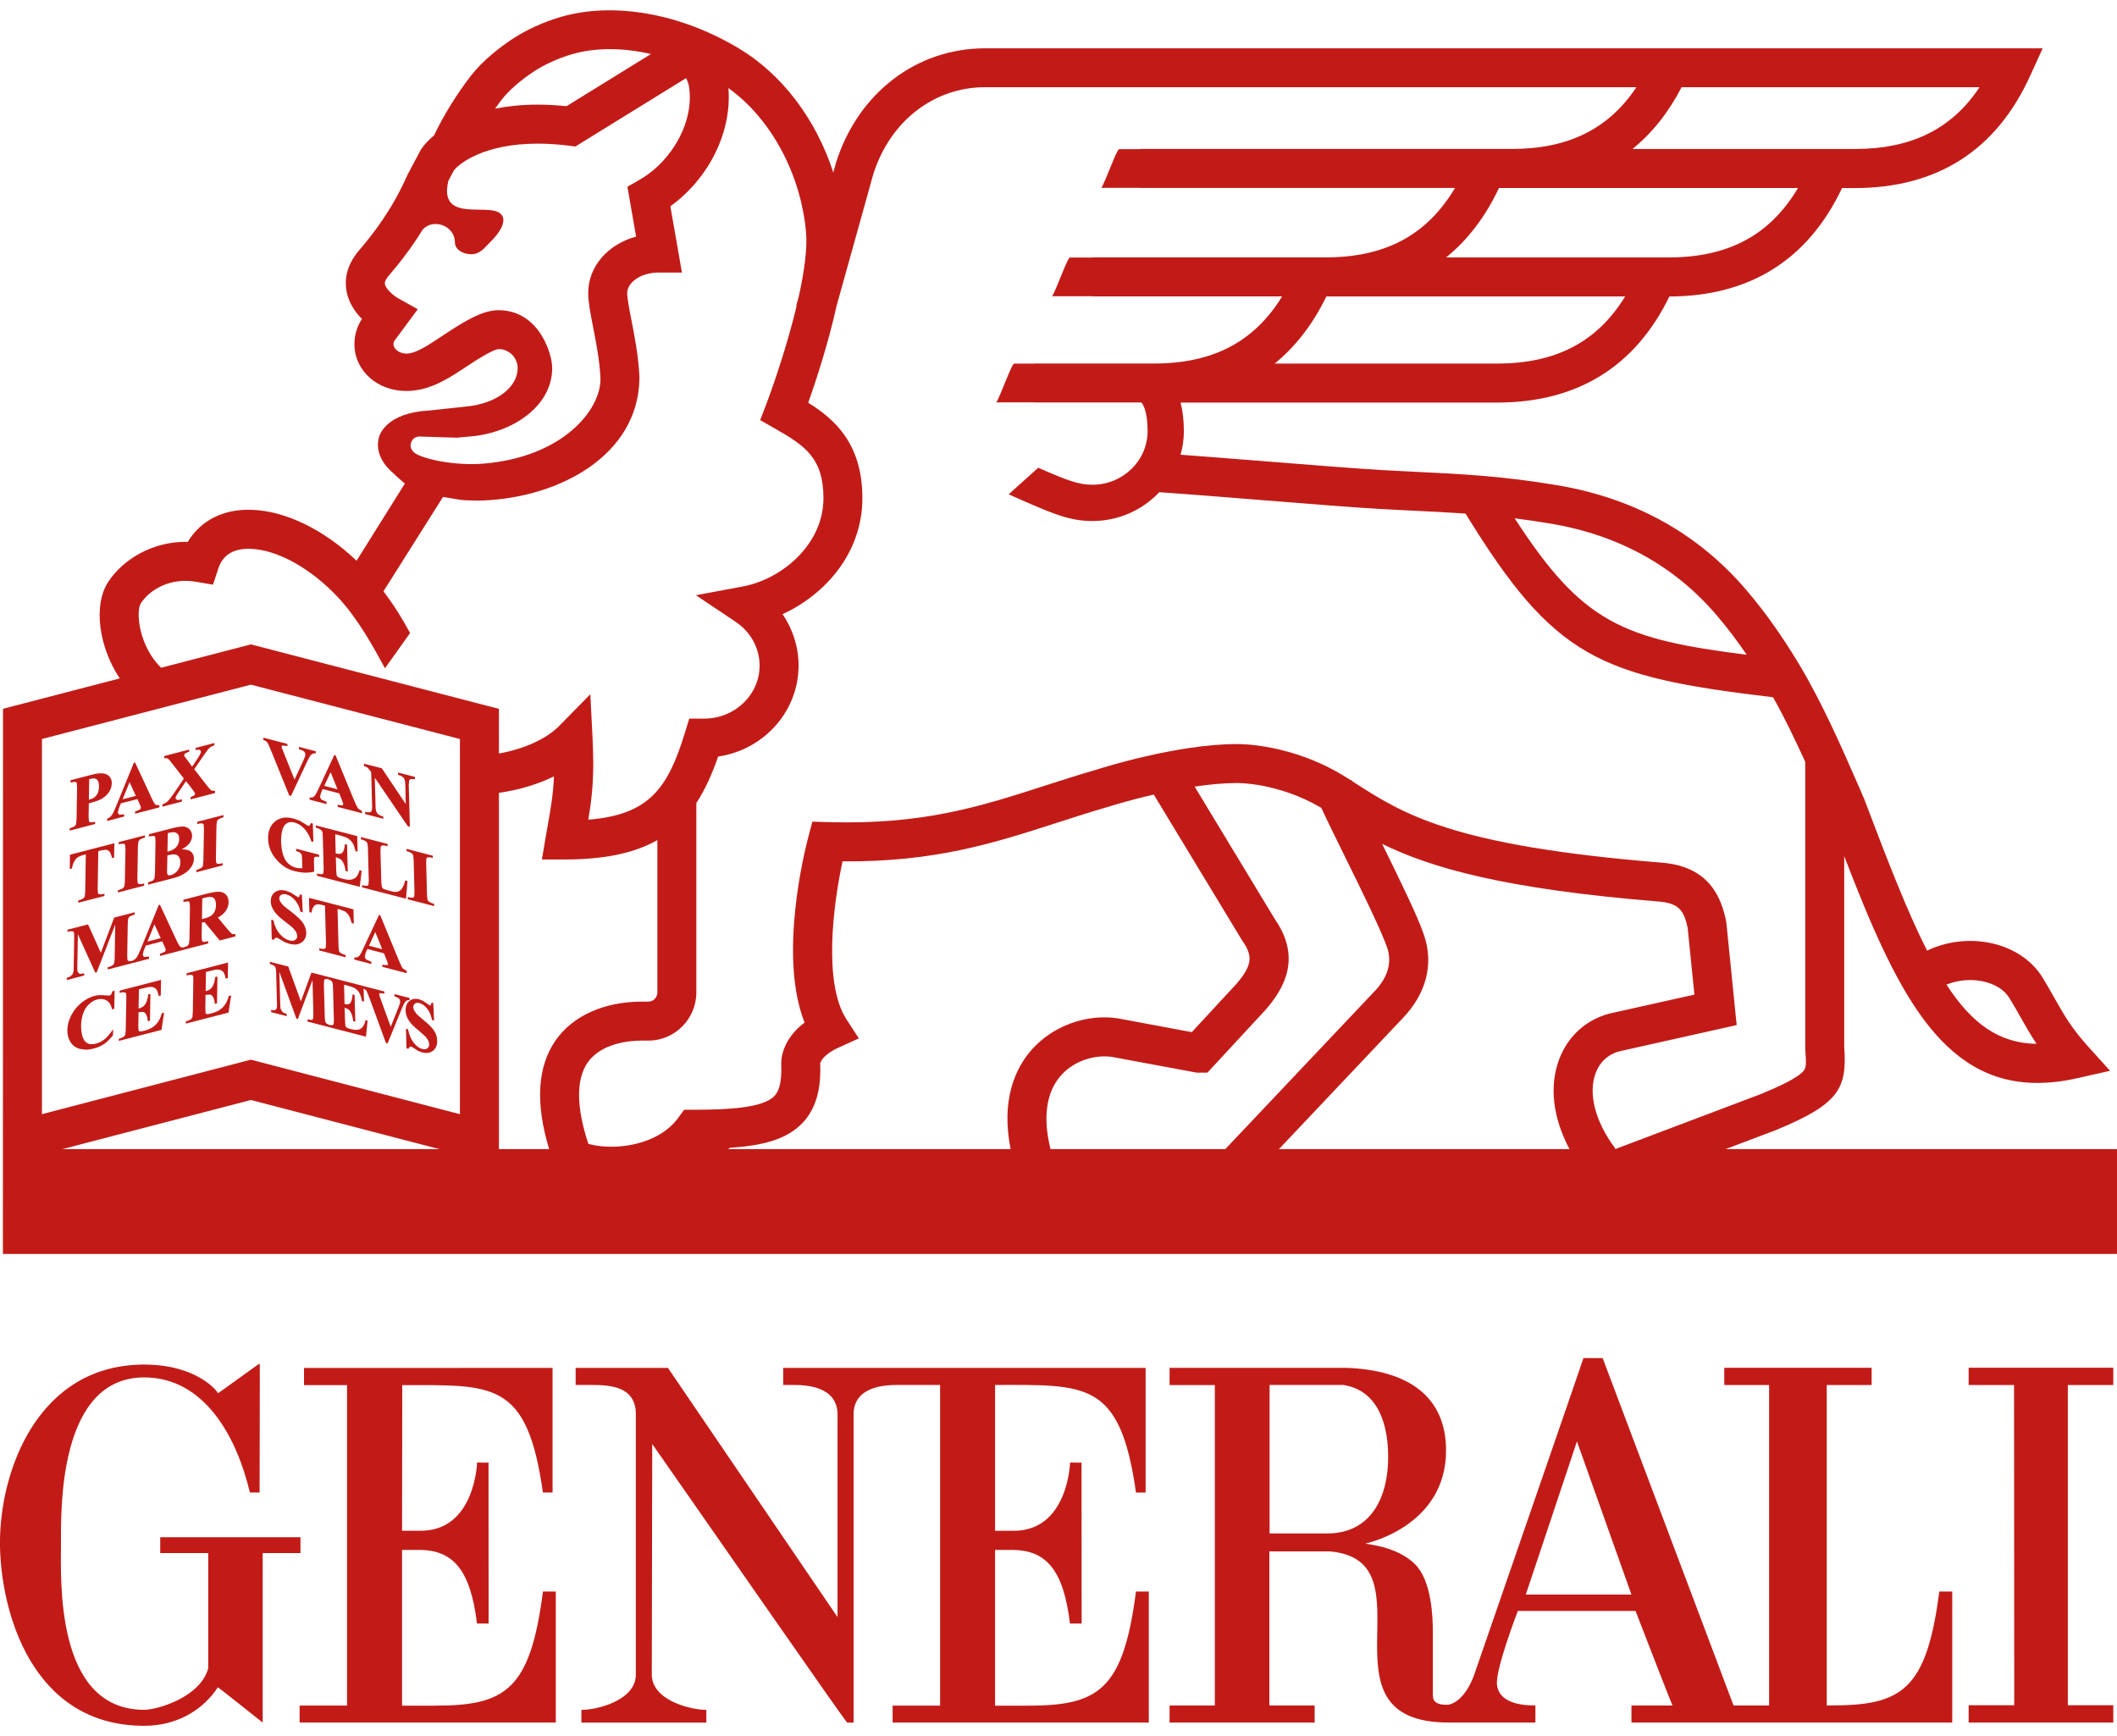 <?xml version="1.0" encoding="UTF-8" standalone="no"?>
<!DOCTYPE svg PUBLIC "-//W3C//DTD SVG 1.1//EN" "http://www.w3.org/Graphics/SVG/1.1/DTD/svg11.dtd">
<svg
   xmlns="http://www.w3.org/2000/svg"
   xmlns:xlink="http://www.w3.org/1999/xlink" 
   id="svg2"
   xml:space="preserve"
   enable-background="new 0 0 100 82"
   viewBox="0 0 100 82"
   height="82px"
   width="100px"
   y="0px"
   x="0px"
   version="1.1">
   <defs id="defs18" />
   <g id="g4169">
    <path
       style="fill:#c21b17;fill-opacity:1"
       id="path6"
       d="m 18.992,72.306 0.01,-6.879 c 4.312,0 5.894,-0.216 6.644,5.073 l 0.455,0 0,-5.886 -11.741,0.002 0,0.81 2.033,0 0,15.138 -2.24,0 0,0.8 12.101,0 0,-6.188 -0.607,0 c -0.601,4.677 -1.788,5.391 -5.114,5.391 l -1.541,0 0,-7.357 0.893,0 c 1.491,0.039 2.341,0.909 2.646,3.478 l 0.549,0 -0.004,-7.608 c -0.01,0.019 -0.54,0 -0.54,0 0,0.038 -0.108,3.272 -2.716,3.225 l -0.828,0 0,10e-4 z m -4.798,0.304 -6.626,0 0,0.749 2.269,0 0,5.446 c -0.384,1.379 -2.42,1.958 -3.027,1.958 -4.232,0 -3.93,-6.192 -3.93,-7.848 0,-1.513 -0.152,-7.853 3.93,-7.853 2.875,0 4.387,2.863 4.994,5.436 l 0.458,0 c 0,-1.059 0.018,-6.1 0.007,-6.088 0.01,-0.041 -1.972,1.423 -1.979,1.4 0.045,-0.01 -0.906,-1.354 -3.481,-1.354 -4.995,0 -6.825,4.984 -6.811,8.46 0.023,3.18 1.49,8.602 6.811,8.602 1.672,0 2.85,-0.851 3.481,-1.817 0.007,-0.02 2.11,1.661 2.118,1.665 l 0,-8.006 1.785,0 0,-0.75 0.001,0 z m 77.412,2.567 c -0.604,4.677 -1.788,5.379 -5.113,5.379 l -0.203,0 0,-15.136 2.119,0 0,-0.813 -6.961,0 0,0.813 2.118,0 0,15.137 -1.68,0 -6.182,-16.407 -0.909,0 c 0.019,-0.007 -5.14,14.889 -5.15,14.931 0.01,-0.042 -0.388,1.278 -1.236,1.442 -0.782,0.038 -0.725,-0.372 -0.725,-0.514 l 0,-2.871 c 0,-0.752 -0.057,-2.463 -0.839,-3.249 -0.877,-0.881 -2.376,-0.946 -2.341,-0.981 0,0 3.802,-0.785 3.802,-4.396 0,-2.535 -1.763,-3.794 -4.705,-3.902 l -8.355,0 0,0.813 2.138,0 0,15.137 -2.138,0 0,0.804 6.853,0 0,-0.804 -2.139,0 0,-7.279 2.85,0 c 4.946,0.409 -0.848,8.094 5.633,8.083 l 4.085,0 0,-0.809 c -0.226,0 -1.725,0.044 -1.818,-0.998 -0.061,-0.753 0.988,-3.463 0.988,-3.463 l 5.559,0 c -0.003,-0.009 1.729,4.466 1.745,4.466 l -1.938,0 0,0.804 15.153,0 0,-6.188 -0.611,0.001 0,0 z m -28.916,-2.744 -2.719,0 0,-7.015 3.476,0 c 2.04,0.309 2.125,2.666 2.125,3.415 10e-4,1.816 -0.76,3.6 -2.882,3.6 m 9.383,2.888 2.417,-7.237 2.574,7.237 -4.991,0 z M 47.005,65.418 c 4.312,0 5.904,-0.207 6.656,5.082 l 0.454,0 0,-5.887 -17.12,0 0,0.806 0.448,0 c 0.603,0 2.036,0.042 2.119,1.305 l 0,9.66 -8.009,-11.77 -4.362,0 0,0.806 0.724,0 c 0.861,0 2.066,0.039 2.12,1.305 l 0,12.374 c 0,1.211 -1.807,1.667 -2.563,1.667 l -0.009,0 0,0.601 5.902,0 0,-0.601 c -0.756,0 -2.576,-0.455 -2.576,-1.667 l 0.02,-10.891 c 3.171,4.533 9.156,13.169 9.212,13.159 l 0.299,0 0,-14.644 c 0.082,-1.262 1.516,-1.305 2.119,-1.305 l 1.967,0 0,15.147 -2.242,0 0,0.8 12.101,0 0,-6.188 -0.606,0 c -0.603,4.677 -1.789,5.391 -5.115,5.391 l -1.541,0 0,-7.357 0.893,0 c 1.493,0.039 2.341,0.909 2.646,3.478 l 0.55,0 -0.004,-7.608 c -0.012,0.018 -0.541,0 -0.541,0 0,0.038 -0.105,3.272 -2.716,3.225 l -0.827,0 0,-6.888 0.001,0 z m 52.82,0.002 0,-0.816 -6.833,0 0,0.816 2.146,0 0.008,15.127 -2.154,0 0,0.818 6.833,0 0,-0.818 -2.147,0 0,-15.127 2.147,0 z M 81.507,54.28 83.87,53.387 83.899,53.375 c 2.958,-1.226 3.356,-1.942 3.216,-3.913 l 0,-9.022 c 2.402,6.24 4.534,10.712 9.125,10.712 0.591,0 1.222,-0.073 1.896,-0.226 L 99.673,50.579 98.616,49.41 C 97.851,48.562 97.478,47.908 97.05,47.15 96.876,46.842 96.697,46.524 96.481,46.171 95.455,44.506 92.99,43.964 91.029,44.903 90.104,43.082 89.176,40.696 88.059,37.743 L 87.825,37.2 c -0.861,-1.969 -1.75,-4.006 -2.873,-5.875 -0.784,-1.3 -1.582,-2.423 -2.441,-3.431 -2.29,-2.698 -5.321,-4.375 -9.015,-4.985 -2.565,-0.426 -4.385,-0.514 -6.685,-0.626 l -1.512,-0.079 c -1.058,-0.057 -3.32,-0.238 -5.508,-0.413 -1.426,-0.112 -2.888,-0.229 -4.025,-0.312 0.099,-0.355 0.156,-0.724 0.156,-1.106 0,-0.515 -0.055,-0.965 -0.156,-1.357 l 14.945,0 c 3.79,0 6.525,-1.688 8.145,-5.011 3.808,-0.013 6.55,-1.738 8.156,-5.122 l 0.598,0 c 3.898,0 6.687,-1.782 8.286,-5.299 l 0.594,-1.302 -49.96,0 c -3.243,0 -6.005,2.12 -7.039,5.403 L 39.363,8.149 C 38.55,5.643 36.951,3.505 34.877,2.272 32.125,0.63 28.996,0.079 26.508,0.795 c -0.822,0.238 -1.64,0.61 -2.306,1.048 -0.569,0.378 -1.37,0.984 -1.95,1.725 -0.658,0.846 -1.294,1.874 -1.748,2.824 L 20.51,6.39 c -0.273,0.226 -0.486,0.46 -0.633,0.684 l -0.594,1.119 -0.03,0.057 c -0.722,1.639 -1.604,2.773 -2.29,3.574 -0.646,0.754 -0.68,1.467 -0.594,1.932 0.102,0.549 0.41,0.99 0.73,1.313 l -0.067,0.099 c -0.19,0.328 -0.29,0.705 -0.29,1.084 0,1.264 1.092,2.215 2.441,2.215 0.995,0 1.794,-0.449 2.707,-1.055 0.366,-0.242 1.347,-0.906 1.671,-0.922 0.18,0 0.266,0.032 0.429,0.114 0.266,0.133 0.455,0.451 0.463,0.756 0.019,0.919 -0.992,1.702 -2.402,1.839 l -1.76,0.19 c -2.009,0.101 -2.355,1.115 -2.393,1.271 -0.188,0.744 0.251,1.341 0.733,1.741 l 0.153,0.144 0.34,0.296 -2.28,3.645 c -1.541,-1.467 -3.355,-2.357 -4.96,-2.406 -1,-0.032 -1.865,0.266 -2.498,0.868 -0.198,0.188 -0.371,0.404 -0.515,0.645 -1.705,-0.032 -3.088,0.868 -3.757,1.89 -0.731,1.122 -0.433,3.1 0.544,4.562 l -5.516,1.435 -0.005,25.749 99.863,0 0,-4.949 -18.493,0 z m 13.406,-7.145 c 0.198,0.324 0.371,0.626 0.536,0.919 0.236,0.417 0.464,0.822 0.752,1.252 -1.767,-0.025 -3.059,-0.954 -4.256,-2.798 1.084,-0.445 2.47,-0.183 2.968,0.627 M 73.196,24.724 c 3.251,0.537 5.916,2.005 7.913,4.361 0.486,0.569 0.948,1.178 1.4,1.843 -5.854,-0.743 -7.745,-1.481 -10.96,-6.445 0.522,0.067 1.063,0.144 1.647,0.241 m -2.484,-7.551 -10.5,0 c 0.985,-0.8 1.801,-1.856 2.442,-3.17 l 14.113,0 c -1.325,2.156 -3.272,3.17 -6.055,3.17 m 8.101,-5.013 -10.503,0 c 1.016,-0.82 1.852,-1.915 2.498,-3.281 l 14.124,0 c -1.325,2.232 -3.292,3.281 -6.119,3.281 m 0.619,-8.04 14.076,0 c -1.321,1.983 -3.225,2.917 -5.896,2.917 l -10.499,0 C 78.036,6.29 78.813,5.318 79.432,4.12 M 23.706,4.697 C 24.039,4.271 24.577,3.801 25.22,3.375 25.725,3.044 26.382,2.746 27.021,2.561 28.133,2.24 29.425,2.247 30.75,2.552 L 26.76,5.016 C 26.293,4.968 25.838,4.942 25.398,4.942 c -0.743,0 -1.414,0.072 -2.014,0.19 l 0.322,-0.435 m -4.304,16.275 c 0.037,-0.168 0.153,-0.398 0.544,-0.349 l 0.155,0.004 0.073,0.004 1.4,0.044 0.845,-0.079 c 1.985,-0.248 3.664,-1.509 3.664,-3.202 0,-0.572 -0.325,-1.433 -0.81,-1.967 -0.47,-0.523 -1.057,-0.775 -1.726,-0.775 -0.791,0 -1.677,0.565 -2.675,1.227 -0.692,0.46 -1.239,0.823 -1.678,0.823 -0.349,0 -0.61,-0.236 -0.61,-0.45 l 0.028,-0.13 1.122,-1.516 -0.917,-0.512 c -0.239,-0.134 -0.594,-0.445 -0.636,-0.676 -0.019,-0.101 0.044,-0.235 0.182,-0.397 0.482,-0.563 1.049,-1.274 1.607,-2.183 0.169,-0.168 0.369,-0.277 0.682,-0.254 0.445,0.034 0.836,0.39 0.836,0.864 0,0.314 0.344,0.56 0.772,0.56 0.428,0 0.619,-0.302 0.883,-0.56 0,0 1.016,-0.934 0.477,-1.373 -0.593,-0.487 -2.914,0.458 -2.441,-1.531 l 0.255,-0.486 c 0.268,-0.36 1.481,-1.274 3.965,-1.274 0.464,0 0.955,0.032 1.457,0.095 l 0.322,0.042 5.23,-3.231 c 0.096,0.181 0.124,0.334 0.126,0.334 l -10e-4,0 0.006,0.029 c 0.276,1.608 -0.731,3.52 -2.342,4.447 l -0.56,0.321 0.41,2.353 c -1.328,0.365 -2.262,1.407 -2.262,2.665 0,0.429 0.101,0.946 0.229,1.599 0.144,0.737 0.308,1.575 0.35,2.427 0.034,1.5 -1.791,3.718 -5.499,4.032 -1.413,0.118 -2.859,-0.223 -3.244,-0.479 -0.107,-0.068 -0.263,-0.244 -0.219,-0.446 m -12.746,7.52 c 0.428,-0.655 1.404,-1.223 2.62,-1.01 l 0.785,0.136 0.25,-0.757 c 0.08,-0.247 0.19,-0.43 0.343,-0.576 0.271,-0.257 0.663,-0.378 1.173,-0.363 1.275,0.042 2.869,0.927 4.156,2.31 0.921,0.991 1.63,2.28 2.202,3.333 l 1.186,-1.664 c -0.406,-0.734 -0.686,-1.205 -1.256,-1.973 l 2.811,-4.454 c 0.451,0.061 0.8,0.159 1.172,0.159 0.147,0 0.515,0.023 0.749,0.006 3.576,-0.152 7.297,-2.119 7.358,-5.757 l -10e-4,-0.085 c -0.047,-0.992 -0.233,-1.945 -0.384,-2.711 -0.099,-0.511 -0.194,-0.994 -0.194,-1.245 0,-0.467 0.6,-0.968 1.491,-0.968 l 1.095,0 -0.546,-3.13 c 1.823,-1.313 2.914,-3.524 2.741,-5.582 1.995,1.426 3.415,4.028 3.667,6.796 0.071,0.784 -0.085,1.878 -0.337,3.027 l -0.128,0.463 0.022,0.004 c -0.444,1.852 -1.096,3.752 -1.44,4.654 l -0.283,0.739 0.689,0.393 c 1.426,0.809 2.3,1.398 2.3,3.297 0,2.16 -1.935,3.815 -3.805,4.167 l -2.218,0.414 1.875,1.256 c 0.709,0.474 1.132,1.246 1.132,2.066 0,1.382 -1.173,2.506 -2.614,2.506 l -0.709,0 -0.2,0.652 c -0.806,2.63 -1.68,3.889 -4.569,4.123 0.137,-0.817 0.235,-1.578 0.235,-2.681 0,-0.236 -0.02,-0.933 -0.032,-1.149 l -0.107,-2.096 -1.47,1.496 c -0.612,0.622 -1.672,1.096 -2.846,1.302 l 0,-2.107 -11.716,-3.046 -4.24,1.103 C 6.576,30.549 6.395,28.892 6.656,28.492 m -3.711,25.788 8.908,-2.322 8.909,2.322 c 0,0 -17.817,0 -17.817,0 z m 18.78,-1.652 -9.873,-2.574 -9.871,2.574 0,-17.721 9.871,-2.567 9.873,2.567 0,17.721 z m 4.52,-3.485 c -0.864,1.243 -0.963,2.968 -0.304,5.137 l -2.373,0 0,-16.831 c 0.841,-0.118 1.763,-0.366 2.599,-0.775 -0.036,0.842 -0.147,1.474 -0.29,2.29 l -0.098,0.56 -0.182,1.073 1.09,0 c 1.912,0 3.307,-0.314 4.365,-0.914 l 0,7.19 c 0,0.242 -0.19,0.439 -0.425,0.439 l -0.311,0 c -1.781,0.001 -3.265,0.67 -4.071,1.831 m 22.47,0.461 c -0.733,0.842 -1.445,2.313 -0.978,4.676 l -13.346,0 0.092,-0.063 c 1.572,-0.104 2.685,-0.404 3.419,-1.168 0.806,-0.839 0.871,-2.002 0.842,-2.827 0.02,-0.073 0.149,-0.41 0.852,-0.731 l 0.972,-0.442 -0.582,-0.897 c -1.119,-1.724 -0.616,-5.492 -0.187,-7.466 4.393,0.037 7.196,-0.877 10.16,-1.833 0.765,-0.247 1.556,-0.501 2.389,-0.744 l 0.023,-0.006 C 52.39,38.097 53.285,37.81 54.5,37.531 l 4.172,6.888 0.035,0.053 c 0.49,0.702 0.425,1.151 -0.295,1.994 l -2.115,2.287 -3.456,-0.644 -0.028,-0.006 c -1.492,-0.229 -3.103,0.36 -4.098,1.501 m 0.908,4.676 c -0.369,-1.486 -0.206,-2.679 0.48,-3.466 0.668,-0.766 1.694,-0.997 2.418,-0.892 l 3.936,0.731 0.089,0.015 0.487,0 2.744,-2.964 0.022,-0.025 c 0.803,-0.933 1.716,-2.383 0.436,-4.238 l -3.804,-6.286 c 0.682,-0.101 1.372,-0.169 2.011,-0.169 0.018,0 1.935,-0.026 3.972,1.173 0.268,0.581 0.652,1.36 1.077,2.226 0.784,1.586 1.754,3.561 2.03,4.365 0.245,0.715 0.042,1.417 -0.609,2.093 l -7.034,7.437 c 0,0 -8.255,0 -8.255,0 z m 24.516,0 -13.727,0 5.83,-6.166 c 1.134,-1.172 1.496,-2.58 1.019,-3.959 -0.293,-0.867 -1.132,-2.583 -1.975,-4.295 2.277,1.118 5.726,2.132 13.083,2.726 0.937,0.079 1.176,0.428 1.349,1.233 l 0.32,3.162 -3.79,0.846 c -1.197,0.235 -2.138,1.027 -2.583,2.169 -0.498,1.281 -0.32,2.797 0.474,4.284 m 2.135,-0.067 c -0.933,-1.258 -1.268,-2.585 -0.892,-3.548 0.214,-0.553 0.651,-0.918 1.229,-1.032 L 82.034,48.42 81.547,43.584 81.531,43.488 C 81.305,42.401 80.744,40.934 78.519,40.75 68.581,39.947 66.294,38.465 63.871,36.897 l -0.007,-0.004 -0.022,-0.054 -0.038,0.015 -0.089,-0.057 c -2.614,-1.694 -5.206,-1.652 -5.294,-1.651 -2.786,0 -6.325,1.111 -6.598,1.2 -0.857,0.248 -1.654,0.506 -2.427,0.753 -3.103,1.003 -5.785,1.864 -10.291,1.734 l -0.731,-0.022 -0.187,0.705 c -0.163,0.611 -1.433,5.633 -0.181,8.785 -1.108,0.833 -1.106,1.811 -1.102,1.939 0.042,1.023 -0.168,1.365 -0.328,1.534 -0.549,0.569 -2.227,0.644 -3.79,0.645 l -0.47,0 -0.279,0.381 c -0.933,1.287 -2.968,1.579 -4.243,1.232 -0.573,-1.721 -0.589,-3.043 -0.038,-3.837 0.65,-0.938 2.007,-1.042 2.56,-1.042 l 0.311,0 c 1.251,0 2.266,-1.022 2.266,-2.28 l 0,-8.939 c 0.413,-0.635 0.743,-1.369 1.029,-2.198 2.147,-0.312 3.799,-2.122 3.799,-4.302 0,-0.873 -0.27,-1.715 -0.756,-2.423 2.018,-0.927 3.771,-2.891 3.771,-5.481 0,-2.583 -1.325,-3.742 -2.558,-4.505 0.344,-0.975 0.941,-2.776 1.341,-4.584 l 1.735,-6.223 c 0.79,-2.491 2.86,-4.099 5.277,-4.099 l 30.768,0 c -1.319,1.98 -3.222,2.917 -5.89,2.917 l -17.58,0 0,0.01 -0.963,0 c -0.083,0 -0.401,0.835 -0.436,0.909 -0.031,0.067 -0.359,0.918 -0.417,0.918 l 1.817,0 0,0.004 14.9,0 c -1.324,2.231 -3.291,3.281 -6.119,3.281 l -10.999,0 0,0.007 -1.073,0 c -0.082,0 -0.401,0.836 -0.435,0.909 -0.031,0.069 -0.359,0.918 -0.416,0.918 l 1.923,0 0,0.009 8.952,0 c -1.324,2.155 -3.275,3.17 -6.055,3.17 l -5.654,0 0,0.006 -0.95,0 c -0.083,0 -0.401,0.836 -0.436,0.909 -0.031,0.067 -0.358,0.919 -0.416,0.919 l 1.802,0 0,0.006 5.058,0 c 0.013,0.013 0.296,0.27 0.296,1.357 0,1.394 -1.169,2.528 -2.604,2.528 -0.655,0 -1.167,-0.197 -2.459,-0.757 l -0.101,-0.045 -1.398,1.255 0.811,0.359 c 1.365,0.593 2.125,0.902 3.146,0.902 1.245,0 2.369,-0.525 3.158,-1.36 1.165,0.077 3.053,0.228 4.88,0.375 2.201,0.175 4.473,0.358 5.556,0.416 l 1.521,0.079 c 0.887,0.041 1.699,0.082 2.51,0.14 4.202,6.847 6.315,7.697 14.527,8.675 0.55,0.978 1.043,2.01 1.519,3.05 l 0,13.511 0.001,0.064 c 0.048,0.663 0.045,0.861 -0.064,1.003 -0.269,0.355 -1.271,0.8 -2.008,1.105 l -6.891,2.605 -0.038,-0.06 0,0 z M 4.494,38.923 4.496,38.815 4.47,38.822 4.267,38.848 4.203,38.801 4.184,38.576 4.196,37.947 C 4.447,37.881 4.631,37.819 4.739,37.766 4.904,37.683 5.035,37.572 5.131,37.441 5.227,37.304 5.277,37.158 5.28,37.002 5.283,36.817 5.21,36.678 5.062,36.593 4.918,36.505 4.677,36.505 4.343,36.593 L 3.346,36.851 3.33,36.855 3.329,36.963 3.357,36.956 3.56,36.93 3.626,36.977 3.641,37.2 3.616,38.715 3.589,38.95 3.516,39.04 3.307,39.122 3.292,39.126 3.291,39.234 4.477,38.925 c 0,0 0.017,-0.002 0.017,-0.002 z M 4.198,37.77 4.214,36.804 4.269,36.791 c 0.137,-0.037 0.242,-0.028 0.309,0.029 0.066,0.058 0.099,0.171 0.098,0.336 -0.003,0.168 -0.041,0.305 -0.114,0.401 -0.072,0.101 -0.175,0.168 -0.308,0.201 L 4.198,37.77" /><path
       style="fill:#c21b17;fill-opacity:1"
       id="path8"
       d="M 5.075,38.666 5.062,38.672 5.059,38.779 5.862,38.569 5.865,38.464 5.84,38.468 5.627,38.485 5.566,38.383 5.614,38.187 5.71,37.946 6.491,37.745 6.599,37.987 6.647,38.102 6.654,38.156 6.622,38.23 6.444,38.31 6.384,38.326 6.381,38.434 7.513,38.141 7.529,38.138 7.53,38.033 7.507,38.036 7.36,38.02 C 7.329,37.998 7.271,37.931 7.18,37.734 L 6.388,36.032 6.38,36.019 6.322,36.034 5.47,38.119 c -0.082,0.194 -0.146,0.33 -0.2,0.397 -0.053,0.068 -0.116,0.116 -0.195,0.15 m 0.717,-0.911 0.328,-0.81 0.296,0.648 c 0,0 -0.624,0.162 -0.624,0.162 z m 2.8,10e-4 -0.026,0.007 -0.14,0.025 -0.006,0 L 8.321,37.763 8.29,37.699 c 0,-0.032 0.028,-0.107 0.157,-0.299 l 0.34,-0.502 0.308,0.397 0.111,0.158 0.01,0.041 -0.035,0.073 -0.163,0.08 -0.015,0.006 -0.002,0.105 1.141,-0.295 0.015,-0.003 0.003,-0.105 -0.026,0.003 L 9.991,37.34 C 9.965,37.324 9.905,37.273 9.781,37.115 L 9.175,36.333 9.609,35.7 l 0.222,-0.312 0.125,-0.114 0.156,-0.064 0.014,-0.006 0.003,-0.107 -0.886,0.229 0,0.107 0.026,-0.007 0.141,-0.016 0.061,0.037 0.022,0.064 C 9.492,35.55 9.458,35.645 9.305,35.873 L 9.076,36.213 8.82,35.866 8.709,35.722 8.7,35.671 8.735,35.595 8.861,35.532 8.934,35.515 8.936,35.406 7.774,35.707 7.758,35.71 l 0,0.105 0.023,-0.003 0.112,0.004 0.08,0.051 0.158,0.196 0.556,0.712 -0.454,0.67 C 8.097,37.644 7.989,37.782 7.915,37.854 7.861,37.907 7.784,37.953 7.684,37.993 L 7.671,37.999 7.67,38.102 8.591,37.864 c 0,0 0.001,-0.108 0.001,-0.108 z M 4.8,40.163 5.014,40.137 c 0.07,0.016 0.125,0.05 0.166,0.098 0.039,0.053 0.076,0.143 0.109,0.276 l 0.006,0.02 0.096,-0.025 0.01,-0.676 -2.08,0.539 -0.016,0.003 -0.01,0.676 0.105,-0.028 0,-0.013 c 0.029,-0.174 0.092,-0.321 0.188,-0.436 0.069,-0.08 0.178,-0.139 0.329,-0.178 L 4.054,40.356 4.025,42.131 4.003,42.344 3.939,42.436 3.786,42.509 3.697,42.532 3.694,42.641 4.917,42.326 4.932,42.322 4.933,42.213 4.833,42.24 4.691,42.246 4.628,42.199 4.613,41.987 4.644,40.204 c 0,0 0.156,-0.041 0.156,-0.041 z M 6.537,39.753 6.601,39.661 6.753,39.588 6.846,39.565 6.847,39.457 5.626,39.772 5.61,39.777 5.608,39.885 5.71,39.86 5.85,39.853 5.91,39.9 l 0.016,0.212 -0.028,1.537 -0.02,0.213 -0.064,0.09 -0.15,0.074 -0.094,0.023 -0.001,0.107 1.223,-0.317 0.016,-10e-4 0.001,-0.109 -0.104,0.028 -0.14,0.006 -0.061,-0.047 -0.015,-0.212 0.026,-1.535 0.022,-0.216 m 0.759,1.749 -0.074,0.092 -0.209,0.08 -0.015,0.004 -0.004,0.109 1.191,-0.308 C 8.51,41.396 8.764,41.259 8.938,41.073 9.081,40.918 9.157,40.75 9.158,40.569 9.161,40.395 9.097,40.268 8.965,40.192 8.886,40.145 8.764,40.122 8.586,40.119 8.751,40.027 8.872,39.934 8.944,39.836 9.027,39.724 9.071,39.608 9.074,39.492 9.074,39.381 9.043,39.283 8.978,39.202 8.915,39.119 8.826,39.068 8.711,39.047 8.6,39.028 8.413,39.051 8.148,39.118 l -1.095,0.283 -0.017,0.006 -10e-4,0.108 0.029,-0.009 0.201,-0.025 0.066,0.047 0.014,0.223 -0.025,1.515 -0.024,0.236 m 0.611,-1.096 c 0.161,-0.041 0.283,-0.055 0.362,-0.047 0.08,0.013 0.143,0.053 0.187,0.121 0.045,0.07 0.069,0.159 0.066,0.263 C 8.52,40.835 8.5,40.924 8.46,41.01 8.418,41.092 8.362,41.165 8.288,41.223 8.215,41.281 8.132,41.321 8.044,41.346 L 7.927,41.337 7.89,41.226 c 0,0 0.017,-0.82 0.017,-0.82 z M 8.401,39.9 C 8.363,39.974 8.305,40.039 8.232,40.093 8.161,40.144 8.054,40.191 7.91,40.23 l 0.016,-0.876 c 0.152,-0.041 0.264,-0.053 0.331,-0.039 0.067,0.015 0.121,0.047 0.156,0.099 0.035,0.051 0.054,0.126 0.05,0.225 C 8.462,39.738 8.44,39.827 8.401,39.9 m 1.845,-1.105 0.066,-0.092 0.152,-0.073 0.09,-0.025 0.003,-0.107 -1.223,0.315 -0.015,0.004 -0.002,0.107 0.101,-0.026 0.14,-0.007 0.063,0.05 0.013,0.21 -0.028,1.535 -0.02,0.216 -0.063,0.09 -0.152,0.073 -0.092,0.025 -10e-4,0.11 1.223,-0.32 0.015,-0.003 0.003,-0.108 -0.104,0.028 -0.14,0.006 -0.063,-0.048 -0.013,-0.21 0.026,-1.535 0.021,-0.215 m 0.856,5.336 -0.146,-0.016 -0.143,-0.146 -0.521,-0.628 c 0.133,-0.07 0.238,-0.15 0.311,-0.236 0.127,-0.149 0.193,-0.314 0.194,-0.489 C 10.8,42.47 10.761,42.35 10.679,42.263 10.596,42.175 10.486,42.129 10.354,42.121 10.227,42.114 10.02,42.149 9.743,42.219 L 8.68,42.496 8.664,42.498 8.662,42.607 8.688,42.598 8.892,42.572 8.956,42.619 8.972,42.842 8.95,44.358 8.924,44.594 8.85,44.683 8.673,44.755 8.536,44.739 C 8.491,44.707 8.429,44.611 8.356,44.454 l -0.792,-1.7 -0.009,-0.017 -0.058,0.016 -0.852,2.084 c -0.08,0.197 -0.147,0.331 -0.2,0.4 -0.051,0.067 -0.114,0.114 -0.194,0.147 L 6.225,45.391 6.083,45.398 6.022,45.35 6.009,45.14 6.035,43.6 6.055,43.388 6.118,43.296 6.271,43.223 6.36,43.201 6.364,43.092 5.405,43.34 l -0.012,0.003 -0.63,1.662 -0.604,-1.341 -0.95,0.245 -0.017,0.003 -0.002,0.109 0.102,-0.028 0.139,-0.006 0.063,0.047 0.012,0.209 -0.025,1.477 -0.007,0.172 -0.051,0.133 -0.095,0.09 -0.133,0.06 -0.041,0.01 -10e-4,0.107 0.808,-0.21 0.016,0 0.003,-0.109 -0.028,0.006 C 3.853,46.005 3.78,46.008 3.738,45.988 L 3.656,45.884 3.652,45.68 3.678,44.129 4.494,45.928 4.5,45.945 4.569,45.927 5.442,43.671 5.417,45.282 5.394,45.497 5.333,45.589 5.18,45.663 l -0.09,0.022 -10e-4,0.109 1.149,-0.299 0,0.001 L 7.025,45.292 7.04,45.288 7.043,45.181 7.018,45.187 6.8,45.203 6.74,45.101 6.788,44.907 6.884,44.666 7.665,44.463 7.773,44.707 7.821,44.822 7.828,44.876 7.796,44.95 7.618,45.03 7.558,45.046 7.554,45.154 8.624,44.878 8.7,44.858 8.703,44.855 9.819,44.568 9.836,44.564 9.837,44.457 9.808,44.463 9.637,44.492 9.608,44.489 9.541,44.444 9.525,44.219 9.537,43.58 l 0.121,-0.031 0.711,0.864 0.007,0.01 0.734,-0.188 0.013,-0.004 0.003,-0.107 c 0,0 -0.024,0.007 -0.024,0.007 z m -0.9,-1.369 c -0.003,0.12 -0.025,0.22 -0.069,0.305 -0.044,0.086 -0.105,0.15 -0.18,0.201 -0.076,0.048 -0.191,0.09 -0.344,0.13 L 9.54,43.414 9.555,42.436 9.721,42.394 c 0.171,-0.044 0.299,-0.038 0.372,0.023 0.075,0.059 0.112,0.174 0.109,0.345 m -2.611,1.551 -0.625,0.161 0.33,-0.809" /><path
       style="fill:#c21b17;fill-opacity:1"
       id="path10"
       d="M 5.304,46.84 5.256,46.971 5.173,47.029 4.983,47.017 C 4.804,46.992 4.631,47 4.468,47.042 4.249,47.097 4.036,47.21 3.841,47.37 3.644,47.533 3.482,47.73 3.365,47.961 3.247,48.192 3.184,48.424 3.181,48.65 c -0.004,0.216 0.045,0.406 0.146,0.571 0.102,0.162 0.251,0.271 0.444,0.324 l 0.273,0.037 c 0.121,0 0.249,-0.02 0.387,-0.054 0.185,-0.048 0.352,-0.123 0.495,-0.222 0.14,-0.098 0.277,-0.235 0.408,-0.404 L 5.338,48.896 5.344,48.619 5.303,48.676 C 5.169,48.867 5.042,49.01 4.925,49.101 4.805,49.196 4.674,49.26 4.534,49.295 4.366,49.34 4.228,49.333 4.124,49.276 4.022,49.222 3.945,49.114 3.898,48.962 3.85,48.807 3.827,48.623 3.831,48.419 3.835,48.209 3.873,48.007 3.946,47.819 4,47.672 4.09,47.542 4.209,47.431 c 0.117,-0.112 0.247,-0.187 0.384,-0.222 0.163,-0.042 0.314,-0.028 0.439,0.047 0.128,0.074 0.214,0.21 0.26,0.401 l 0.006,0.022 0.099,-0.028 0.017,-0.854 -0.108,0.028 c 0,0 -0.002,0.015 -0.002,0.015 z m 2.337,1.034 c -0.057,0.216 -0.152,0.391 -0.28,0.524 -0.127,0.13 -0.296,0.223 -0.506,0.279 L 6.718,48.71 6.59,48.72 6.545,48.678 6.533,48.455 6.545,47.813 6.767,47.794 c 0.053,0.015 0.095,0.055 0.134,0.124 0.042,0.072 0.067,0.171 0.079,0.296 l 0,0.026 0.105,-0.028 0.02,-1.267 L 7,46.972 7,46.987 c -0.02,0.184 -0.064,0.33 -0.13,0.435 -0.063,0.104 -0.166,0.177 -0.305,0.212 L 6.546,47.64 6.562,46.731 6.781,46.676 c 0.171,-0.044 0.285,-0.063 0.349,-0.06 0.102,0.006 0.18,0.037 0.234,0.092 0.055,0.054 0.096,0.159 0.126,0.315 l 0.004,0.025 0.101,-0.028 0.013,-0.735 -1.941,0.503 -0.015,0.003 -0.003,0.108 0.104,-0.026 0.159,0.001 0.05,0.063 0.006,0.187 L 5.939,48.66 5.919,48.873 5.858,48.965 5.705,49.038 5.613,49.061 5.61,49.168 7.614,48.65 7.629,48.648 7.75,47.832 7.644,47.86 c 0,0 -0.003,0.014 -0.003,0.014 z m 3.167,-0.82 c -0.058,0.218 -0.155,0.394 -0.28,0.525 -0.13,0.13 -0.298,0.225 -0.506,0.276 L 9.885,47.893 9.757,47.903 9.71,47.858 9.7,47.635 9.709,46.993 9.932,46.977 c 0.051,0.015 0.096,0.053 0.136,0.121 0.039,0.072 0.066,0.174 0.076,0.299 l 10e-4,0.023 0.105,-0.025 0.022,-1.27 -0.105,0.028 -0.003,0.015 c -0.02,0.181 -0.063,0.328 -0.128,0.436 -0.063,0.105 -0.165,0.175 -0.305,0.212 l -0.017,0.004 0.014,-0.908 0.22,-0.055 c 0.171,-0.047 0.285,-0.066 0.347,-0.061 0.101,0.007 0.18,0.037 0.234,0.093 0.055,0.053 0.096,0.159 0.125,0.314 l 0.004,0.023 0.102,-0.025 0.012,-0.737 -1.941,0.504 -0.015,0.003 -0.002,0.108 0.102,-0.028 0.161,10e-4 0.05,0.063 0.004,0.188 -0.024,1.537 -0.02,0.215 -0.063,0.089 -0.153,0.074 -0.092,0.023 -0.002,0.109 2.004,-0.517 0.015,-0.004 0.121,-0.814 -0.107,0.028 -0.002,0.011 z m 2.854,-9.478 0.083,0.022 0.749,-1.597 c 0.085,-0.184 0.153,-0.302 0.196,-0.343 0.06,-0.057 0.125,-0.077 0.204,-0.074 l 0.022,0.003 -0.001,-0.102 -0.795,-0.206 0.003,0.107 0.016,0.004 0.187,0.076 0.074,0.076 0.026,0.088 -0.015,0.096 -0.092,0.222 -0.406,0.876 -0.499,-1.243 -0.098,-0.249 -0.012,-0.072 0.024,-0.045 0.187,0.016 0.064,0.016 -0.003,-0.108 -1.141,-0.295 0.003,0.107 0.015,0.003 c 0.085,0.034 0.143,0.07 0.174,0.115 0.031,0.047 0.099,0.193 0.198,0.438 0,0 0.837,2.069 0.837,2.069 z m 0.985,0.094 -0.026,-0.003 0.004,0.104 0.803,0.21 -0.001,-0.107 -0.015,-0.006 -0.219,-0.095 C 15.145,37.732 15.122,37.685 15.12,37.624 l 0.041,-0.165 0.082,-0.188 0.782,0.204 0.125,0.312 0.053,0.139 0.012,0.063 -0.023,0.048 -0.048,0.007 -0.124,-0.019 -0.073,-0.019 0.004,0.108 1.149,0.298 -0.003,-0.107 -0.013,-0.004 -0.156,-0.098 C 16.88,38.145 16.813,38.013 16.73,37.816 l -0.876,-2.129 -0.004,-0.01 -0.058,-0.015 -0.778,1.668 c -0.073,0.153 -0.133,0.252 -0.182,0.293 -0.048,0.041 -0.111,0.057 -0.185,0.047 m 0.67,-0.549 0.299,-0.646 0.328,0.809 -0.627,-0.163 z m 1.889,-0.936 0.153,0.07 0.127,0.152 0.048,0.069 0.044,1.643 c 0.003,0.115 -0.016,0.193 -0.06,0.226 -0.041,0.035 -0.126,0.038 -0.244,0.007 l -0.028,-0.006 0.004,0.107 0.854,0.222 -10e-4,-0.108 -0.072,-0.019 C 17.958,38.529 17.892,38.49 17.834,38.431 17.776,38.373 17.745,38.278 17.742,38.148 l -0.037,-1.411 1.557,2.287 0.007,0.004 0.092,0.026 -0.053,-1.974 0.019,-0.217 0.063,-0.064 0.185,0 0.023,0.004 0.002,-0.106 -0.798,-0.206 0.002,0.107 0.014,0.006 c 0.121,0.028 0.212,0.082 0.263,0.156 0.038,0.057 0.06,0.155 0.063,0.29 l 0.023,0.931 -1.127,-1.683 -0.003,-0.007 -0.849,-0.218 0.004,0.107 c 0,0 0.014,0.005 0.014,0.005 z m -4.161,4.404 c 0.107,0.127 0.229,0.239 0.368,0.334 0.137,0.098 0.311,0.172 0.517,0.228 0.159,0.039 0.317,0.064 0.464,0.069 l 0.057,0 c 0.128,0 0.254,-0.013 0.374,-0.041 l 0.016,-0.004 -0.012,-0.502 0.007,-0.149 0.057,-0.057 0.153,0.007 0.028,0.004 -0.003,-0.107 -1.086,-0.28 0.001,0.108 0.07,0.019 0.125,0.063 0.067,0.083 0.02,0.174 0.013,0.467 -0.143,0.007 -0.153,-0.023 c -0.146,-0.037 -0.273,-0.108 -0.381,-0.213 -0.108,-0.104 -0.187,-0.247 -0.239,-0.423 -0.054,-0.179 -0.082,-0.381 -0.088,-0.601 -0.004,-0.182 0.013,-0.358 0.054,-0.518 0.037,-0.159 0.105,-0.273 0.206,-0.342 0.098,-0.066 0.225,-0.079 0.379,-0.039 0.164,0.044 0.317,0.14 0.458,0.289 0.141,0.153 0.252,0.349 0.327,0.588 l 0.003,0.012 0.099,0.026 -0.025,-0.852 0,-0.016 -0.093,-0.023 -0.004,0.019 -0.06,0.104 -0.064,0.012 -0.178,-0.111 -0.231,-0.139 -0.293,-0.102 c -0.35,-0.09 -0.641,-0.042 -0.867,0.144 -0.225,0.188 -0.333,0.463 -0.324,0.82 0.004,0.197 0.047,0.39 0.127,0.568 0.064,0.139 0.147,0.273 0.254,0.397" /><path
       style="fill:#c21b17;fill-opacity:1"
       id="path12"
       d="m 16.995,41.89 0.089,-0.757 -0.102,-0.028 -0.004,0.022 c -0.05,0.184 -0.133,0.311 -0.255,0.375 -0.12,0.066 -0.288,0.072 -0.495,0.016 l -0.137,-0.035 -0.133,-0.058 -0.057,-0.077 -0.019,-0.234 -0.019,-0.629 0.217,0.096 c 0.055,0.041 0.105,0.109 0.15,0.201 0.044,0.095 0.074,0.212 0.092,0.344 l 0,0.015 0.105,0.028 -0.031,-1.252 0,-0.017 -0.107,-0.026 -0.001,0.025 c -0.013,0.172 -0.05,0.296 -0.11,0.368 -0.058,0.069 -0.153,0.086 -0.29,0.05 l -0.031,-0.007 -0.023,-0.906 0.21,0.054 c 0.172,0.044 0.289,0.086 0.352,0.121 0.104,0.061 0.187,0.134 0.247,0.22 0.058,0.086 0.107,0.216 0.144,0.391 l 0.001,0.013 0.104,0.026 -0.017,-0.718 -0.001,-0.016 -1.959,-0.508 0.001,0.108 0.092,0.025 0.168,0.088 0.06,0.098 0.012,0.193 0.041,1.535 -0.012,0.206 -0.053,0.053 -0.148,-0.006 -0.104,-0.028 0.004,0.109 1.993,0.515 0.026,0.007 0,0 z m 2.255,-0.275 -0.108,-0.029 -0.004,0.02 c -0.048,0.168 -0.101,0.292 -0.153,0.368 -0.056,0.074 -0.12,0.121 -0.196,0.143 -0.076,0.022 -0.174,0.019 -0.29,-0.015 l -0.191,-0.048 -0.198,-0.066 -0.073,-0.083 -0.025,-0.228 -0.041,-1.487 0.013,-0.203 0.054,-0.052 0.147,0.006 0.128,0.032 -0.006,-0.108 -1.261,-0.327 0.001,0.109 0.092,0.022 0.146,0.07 0.071,0.089 0.022,0.22 0.041,1.537 -0.012,0.204 -0.053,0.052 -0.146,-0.006 -0.104,-0.028 0.002,0.109 2.049,0.528 0.023,0.009 0.069,-0.823 c 0,0 0.003,-0.015 0.003,-0.015 z m -0.043,-1.409 0.092,0.023 0.144,0.069 0.073,0.089 0.023,0.223 0.039,1.534 -0.012,0.206 -0.053,0.054 -0.147,-0.009 -0.104,-0.026 0.003,0.109 1.214,0.314 0.026,0.006 -0.002,-0.107 -0.092,-0.026 -0.144,-0.069 -0.074,-0.088 -0.023,-0.222 -0.039,-1.537 0.009,-0.201 0.057,-0.054 0.147,0.006 0.102,0.025 -0.003,-0.105 -1.24,-0.323 c 0,0 0.004,0.109 0.004,0.109 z m -5.542,4.214 c -0.159,-0.041 -0.311,-0.146 -0.451,-0.306 -0.141,-0.163 -0.242,-0.378 -0.296,-0.632 l -0.004,-0.015 -0.101,-0.025 0.023,0.909 0,0.016 0.096,0.026 0.006,-0.016 0.069,-0.077 0.076,-0.006 0.127,0.064 0.247,0.147 0.21,0.077 0.242,0.035 c 0.128,0 0.242,-0.035 0.338,-0.101 0.15,-0.107 0.223,-0.263 0.22,-0.464 -0.007,-0.156 -0.057,-0.311 -0.155,-0.455 -0.096,-0.146 -0.285,-0.324 -0.556,-0.53 L 13.385,42.774 13.229,42.58 13.191,42.443 c -0.001,-0.077 0.028,-0.133 0.085,-0.172 0.061,-0.042 0.146,-0.05 0.254,-0.022 0.144,0.037 0.282,0.13 0.409,0.28 0.128,0.147 0.211,0.323 0.248,0.523 l 0.003,0.012 0.111,0.029 -0.041,-0.81 0,-0.016 -0.088,-0.023 -0.006,0.022 -0.037,0.109 -0.048,0.004 -0.155,-0.093 -0.198,-0.128 -0.22,-0.083 c -0.21,-0.057 -0.385,-0.033 -0.521,0.067 -0.136,0.098 -0.2,0.248 -0.197,0.439 0.003,0.112 0.032,0.223 0.085,0.328 0.053,0.105 0.127,0.209 0.22,0.305 0.093,0.099 0.244,0.225 0.458,0.387 0.153,0.114 0.255,0.198 0.312,0.258 l 0.133,0.178 0.044,0.162 c 0.003,0.086 -0.029,0.149 -0.096,0.196 -0.067,0.048 -0.162,0.056 -0.281,0.025 m 2.639,-1.364 c 0.074,0.057 0.134,0.12 0.179,0.194 0.044,0.071 0.088,0.187 0.126,0.339 l 0.004,0.012 0.099,0.026 -0.016,-0.661 -0.001,-0.016 -2.074,-0.534 -0.026,-0.009 0.017,0.661 0,0.016 0.104,0.026 0.003,-0.025 c 0.02,-0.158 0.076,-0.271 0.168,-0.334 0.063,-0.044 0.168,-0.047 0.314,-0.01 l 0.15,0.039 0.047,1.785 -0.012,0.201 -0.054,0.055 -0.146,-0.006 -0.104,-0.029 0.003,0.109 1.214,0.315 0.028,0.006 -0.003,-0.108 -0.09,-0.023 -0.149,-0.069 -0.073,-0.089 -0.023,-0.223 -0.045,-1.772 0.143,0.038 0.217,0.086" /><path
       style="fill:#c21b17;fill-opacity:1"
       id="path14"
       d="m 18.301,45.59 -0.172,-0.01 -0.071,-0.02 0.003,0.108 1.124,0.292 0.028,0.006 -0.003,-0.107 -0.015,-0.006 -0.156,-0.096 c -0.05,-0.06 -0.117,-0.188 -0.198,-0.388 l -0.88,-2.138 -0.058,-0.015 -0.779,1.667 c -0.07,0.153 -0.131,0.252 -0.181,0.293 -0.047,0.039 -0.108,0.055 -0.185,0.047 l -0.022,-10e-4 0.003,0.104 0.776,0.2 0.028,0.007 -0.003,-0.105 -0.015,-0.006 -0.218,-0.096 c -0.05,-0.041 -0.073,-0.088 -0.074,-0.149 l 0.039,-0.166 0.085,-0.185 0.781,0.204 0.124,0.311 0.054,0.14 0.012,0.061 -0.027,0.048 m -0.247,-0.755 -0.626,-0.163 0.299,-0.645 0.327,0.808 z m 1.292,2.407 -0.003,-0.104 -0.684,-0.175 -0.028,-0.009 0.004,0.108 0.015,0.004 0.166,0.07 0.064,0.072 0.023,0.088 -0.012,0.101 -0.082,0.223 -0.353,0.88 -0.445,-1.223 -0.087,-0.245 -0.012,-0.072 0.02,-0.048 0.162,0.01 0.06,0.018 0,-0.108 -0.979,-0.253 -0.017,-0.006 -0.023,-0.006 -1.677,-0.435 -0.028,-0.007 -0.718,-0.184 -0.499,1.357 -0.593,-1.632 -0.004,-0.012 -0.842,-0.217 -0.026,-0.006 0.003,0.107 0.08,0.02 0.128,0.064 0.063,0.086 0.023,0.219 0.038,1.478 10e-4,0.171 -0.039,0.105 -0.073,0.038 -0.117,-0.006 -0.05,-0.012 0.004,0.108 0.712,0.182 0.026,0.006 -0.003,-0.105 -0.015,-0.003 c -0.09,-0.025 -0.156,-0.058 -0.197,-0.105 l -0.083,-0.15 -0.012,-0.21 -0.041,-1.515 0.807,2.21 0.066,0.016 0.693,-1.845 0.042,1.624 -0.009,0.203 -0.048,0.055 -0.128,-0.003 -0.093,-0.023 0.003,0.108 0.962,0.248 0,10e-4 1.798,0.466 0.073,-0.744 0.003,-0.018 -0.093,-0.025 -0.004,0.022 c -0.045,0.187 -0.121,0.315 -0.226,0.384 -0.107,0.069 -0.254,0.077 -0.438,0.029 l -0.12,-0.031 -0.118,-0.053 -0.05,-0.077 -0.017,-0.235 -0.019,-0.629 0.188,0.092 c 0.05,0.039 0.093,0.107 0.134,0.196 0.038,0.095 0.066,0.207 0.082,0.342 l 0.002,0.015 0.098,0.026 -0.034,-1.252 0,-0.015 -0.096,-0.026 -0.003,0.026 c -0.01,0.172 -0.042,0.298 -0.096,0.372 -0.05,0.07 -0.131,0.09 -0.254,0.058 l -0.026,-0.007 -0.022,-0.906 0.184,0.048 c 0.15,0.039 0.255,0.077 0.309,0.109 0.095,0.057 0.168,0.128 0.22,0.213 0.052,0.085 0.096,0.216 0.13,0.387 l 0.001,0.015 0.096,0.026 -0.016,-0.622 0.126,0.095 c 0.019,0.032 0.067,0.131 0.178,0.432 l 0.749,2.048 0.079,0.02 0.66,-1.618 c 0.08,-0.188 0.136,-0.306 0.177,-0.349 0.051,-0.058 0.11,-0.082 0.177,-0.079 l 0.023,0.004 0,0 z m -3.793,1.17 -0.128,-0.063 -0.064,-0.086 -0.02,-0.223 -0.042,-1.54 0.01,-0.201 0.047,-0.054 0.128,0.002 0.022,0.004 0.012,0.004 0.146,0.083 0.053,0.098 0.013,0.191 0.041,1.537 -0.009,0.204 -0.047,0.055 -0.128,-0.003 -0.013,-0.003 c 0,0 -0.021,-0.005 -0.021,-0.005 z m 4.966,0.295 c -0.086,-0.143 -0.253,-0.314 -0.496,-0.509 l -0.328,-0.284 -0.14,-0.193 -0.034,-0.139 c -0.001,-0.073 0.023,-0.13 0.076,-0.174 0.053,-0.044 0.124,-0.053 0.22,-0.028 0.127,0.034 0.25,0.123 0.363,0.267 0.114,0.144 0.188,0.318 0.22,0.518 l 0.003,0.012 0.102,0.026 -0.038,-0.811 0,-0.015 -0.082,-0.022 -0.006,0.023 -0.032,0.109 -0.041,0.006 -0.136,-0.088 -0.175,-0.123 -0.2,-0.08 c -0.185,-0.048 -0.341,-0.019 -0.464,0.085 -0.118,0.104 -0.177,0.254 -0.172,0.447 0.003,0.109 0.029,0.219 0.074,0.324 0.048,0.104 0.114,0.204 0.197,0.299 0.083,0.096 0.22,0.219 0.41,0.374 l 0.277,0.25 0.117,0.172 0.041,0.163 c 0.001,0.086 -0.026,0.152 -0.086,0.2 -0.058,0.048 -0.14,0.06 -0.247,0.032 -0.14,-0.038 -0.274,-0.134 -0.399,-0.292 -0.127,-0.161 -0.216,-0.371 -0.267,-0.626 l 0,-0.012 -0.098,-0.025 0.024,0.909 0,0.015 0.09,0.025 0.006,-0.016 0.058,-0.079 0.067,-0.012 0.112,0.063 0.22,0.142 0.185,0.07 0.197,0.028 c 0.123,0 0.233,-0.038 0.322,-0.111 0.133,-0.111 0.198,-0.267 0.191,-0.471 0.001,-0.153 -0.044,-0.306 -0.131,-0.449" /></g></svg>